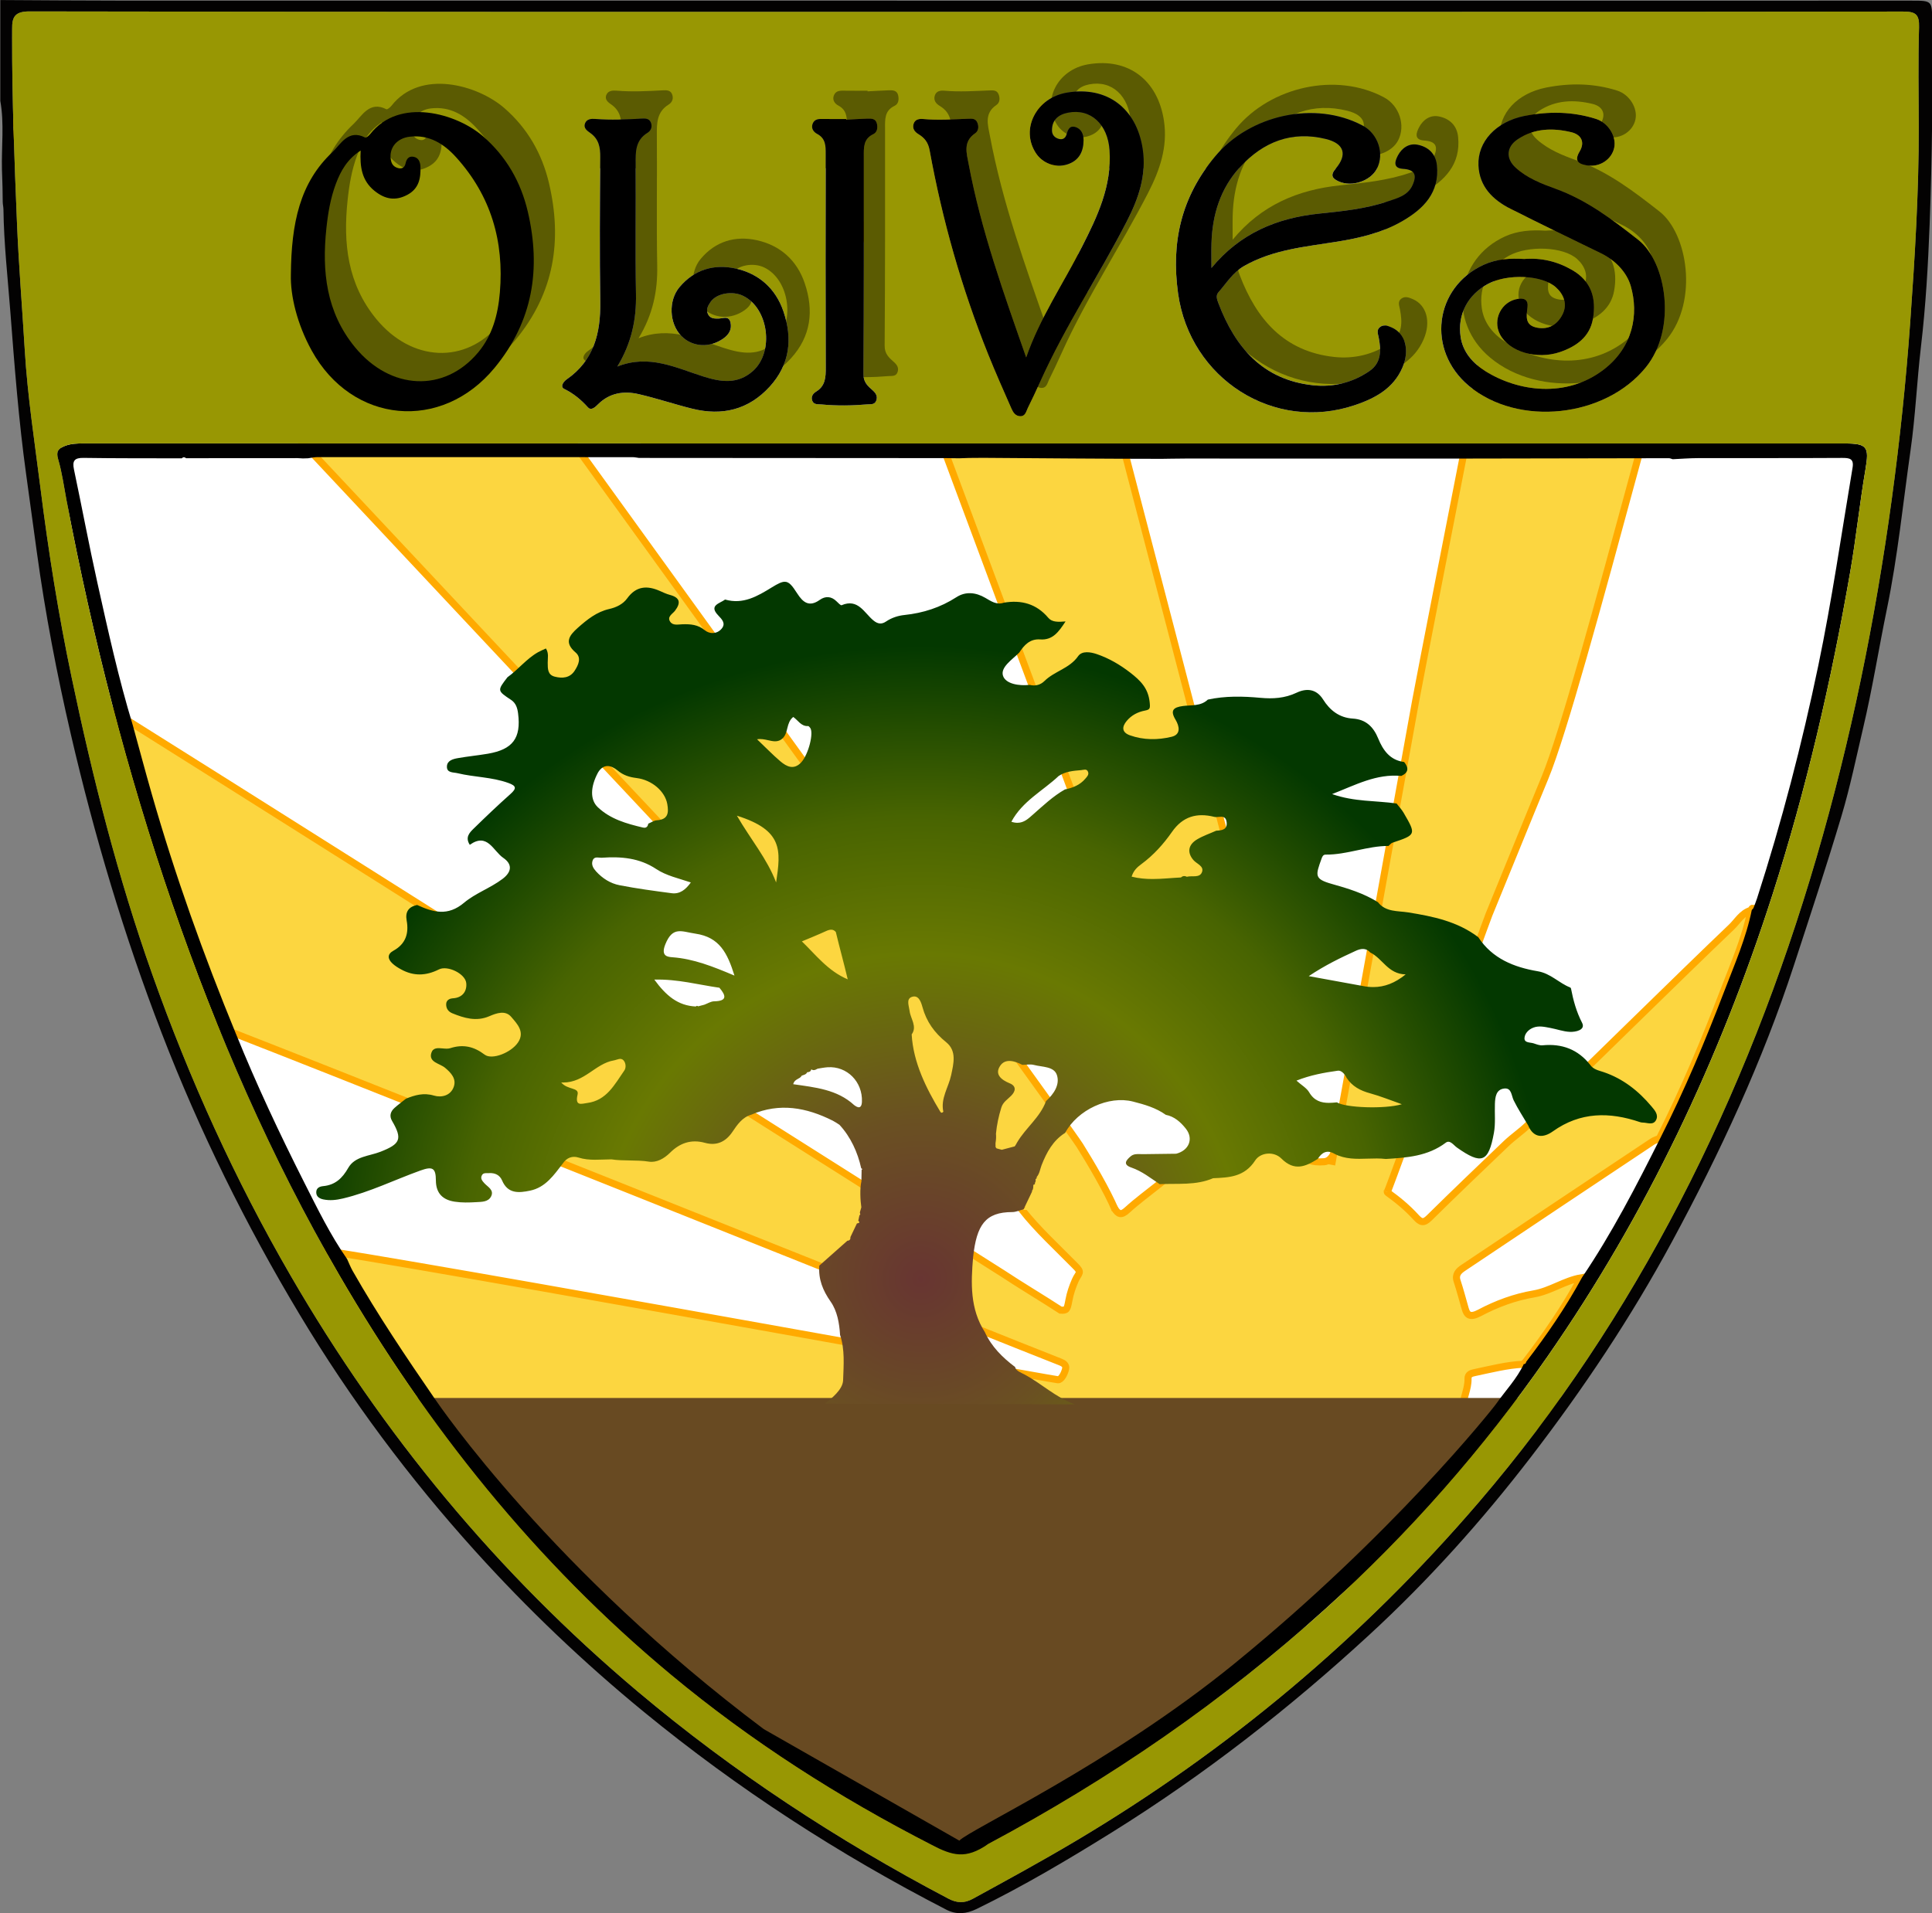 <?xml version="1.0" encoding="UTF-8" standalone="no"?>
<svg
   inkscape:version="1.1.2 (0a00cf5339, 2022-02-04)"
   sodipodi:docname="olives_logo.svg"
   viewBox="0 0 1000 990.392"
   height="990.392"
   width="1000"
   xml:space="preserve"
   id="svg2"
   version="1.1"
   xmlns:inkscape="http://www.inkscape.org/namespaces/inkscape"
   xmlns:sodipodi="http://sodipodi.sourceforge.net/DTD/sodipodi-0.dtd"
   xmlns="http://www.w3.org/2000/svg"
   xmlns:svg="http://www.w3.org/2000/svg"
   xmlns:rdf="http://www.w3.org/1999/02/22-rdf-syntax-ns#"
   xmlns:cc="http://creativecommons.org/ns#"
   xmlns:dc="http://purl.org/dc/elements/1.1/"><rect x="0" y="0" width="1000" height="990.392" fill="#808080" stroke="none"/><defs
     id="defs6"><clipPath
       id="clipPath18"
       clipPathUnits="userSpaceOnUse"><path
         id="path16"
         d="M 0,1350 H 1080 V 0 H 0 Z" /></clipPath><radialGradient
       id="radialGradient78"
       spreadMethod="pad"
       gradientTransform="matrix(179.855,0,0,-179.855,526.816,583.891)"
       gradientUnits="userSpaceOnUse"
       r="1"
       cy="0"
       cx="0"
       fy="0"
       fx="0"><stop
         id="stop68"
         offset="0"
         style="stop-opacity:1;stop-color:#683532" /><stop
         id="stop70"
         offset="0.25"
         style="stop-opacity:1;stop-color:#6a5022" /><stop
         id="stop72"
         offset="0.513"
         style="stop-opacity:1;stop-color:#697902" /><stop
         id="stop74"
         offset="0.731"
         style="stop-opacity:1;stop-color:#486401" /><stop
         id="stop76"
         offset="1"
         style="stop-opacity:1;stop-color:#033800" /></radialGradient><clipPath
       id="clipPath88"
       clipPathUnits="userSpaceOnUse"><path
         id="path86"
         d="M 0,1350 H 1080 V 0 H 0 Z" /></clipPath><clipPath
       id="clipPath108"
       clipPathUnits="userSpaceOnUse"><path
         id="path106"
         d="M 354.859,927.922 H 743.164 V 836.111 H 354.859 Z" /></clipPath></defs><sodipodi:namedview
     units="px"
     inkscape:current-layer="g10"
     inkscape:window-maximized="1"
     inkscape:window-y="0"
     inkscape:window-x="0"
     inkscape:cy="400.34483"
     inkscape:cx="292.75862"
     inkscape:zoom="0.48333333"
     showgrid="false"
     id="namedview4"
     inkscape:window-height="1016"
     inkscape:window-width="1846"
     inkscape:pageshadow="2"
     inkscape:pageopacity="0"
     guidetolerance="10"
     gridtolerance="10"
     objecttolerance="10"
     borderopacity="1"
     bordercolor="#666666"
     pagecolor="#ffffff"
     inkscape:document-rotation="0"
     fit-margin-top="0"
     fit-margin-left="0"
     fit-margin-right="0"
     fit-margin-bottom="0"
     inkscape:pagecheckerboard="0" /><g
     transform="matrix(1.333,0,0,-1.333,-10.089,2292.29)"
     inkscape:label="Olives Logo2"
     inkscape:groupmode="layer"
     id="g10"><ellipse
       style="fill:#ffffff;stroke-width:0.75"
       id="path1468-3"
       cx="-0.286"
       cy="-1483.336"
       transform="matrix(0.924,-0.383,-0.383,-0.924,0,0)"
       rx="120.844"
       ry="322.795" /><rect
       style="fill:#ffffff;stroke-width:0.668"
       id="rect1679"
       width="322.055"
       height="545.643"
       x="223.396"
       y="-1654.318"
       transform="scale(1,-1)" /><ellipse
       style="fill:#ffffff;stroke-width:0.75"
       id="path1468"
       cx="703.024"
       cy="-1219.427"
       transform="matrix(0.927,0.375,0.375,-0.927,0,0)"
       rx="120.844"
       ry="322.795" /><g
       transform="matrix(1.374,0,0,1.374,-358.832,420.169)"
       inkscape:export-ydpi="96"
       inkscape:export-xdpi="96"
       id="g12"><g
         clip-path="url(#clipPath18)"
         id="g14"><g
           transform="translate(730.125,628.582)"
           id="g24"><path
             id="path26"
             style="fill:#fcd640;fill-opacity:1;fill-rule:nonzero;stroke:#ffaa00;stroke-width:2;stroke-linecap:butt;stroke-linejoin:miter;stroke-miterlimit:10;stroke-dasharray:none;stroke-opacity:1"
             d="M 0,0 C 0.234,-0.079 0.488,-0.136 0.733,-0.135" /></g><g
           transform="translate(698.273,627.592)"
           id="g28"><path
             id="path30"
             style="fill:#fcd640;fill-opacity:1;fill-rule:nonzero;stroke:#ffaa00;stroke-width:2;stroke-linecap:butt;stroke-linejoin:miter;stroke-miterlimit:10;stroke-dasharray:none;stroke-opacity:1"
             d="m 0,0 c 13.081,12.594 44.493,43.544 57.65,56.059 1.761,1.675 2.988,4.041 5.566,4.785 C 61.628,52.95 58.394,45.59 55.542,38.138 50.113,23.948 44.246,9.927 37.361,-3.641 36.683,-3.939 35.944,-4.145 35.337,-4.549 17.514,-16.415 -0.304,-28.29 -18.091,-40.211 c -1.208,-0.81 -2.353,-1.827 -1.738,-3.7 0.851,-2.586 1.542,-5.225 2.291,-7.844 0.519,-1.815 1.361,-2.619 4.099,-1.166 4.799,2.545 9.914,4.434 15.269,5.344 4.741,0.806 8.693,3.753 13.417,4.559 -4.561,-8.401 -9.957,-16.251 -15.766,-23.826 -0.245,-0.217 -0.491,-0.435 -0.736,-0.653 l 0.061,0.042 c -4.608,-0.234 -9.055,-1.396 -13.542,-2.333 -1.029,-0.215 -2.035,-0.457 -2.003,-1.756 0.074,-2.911 -1.416,-5.506 -1.561,-8.366 -0.111,-0.12 -0.179,-0.194 -0.29,-0.313 -0.721,-0.078 -1.442,-0.157 -2.164,-0.235 -0.578,0.034 -1.496,0.089 -2.075,0.123 -1.059,0.24 -2.12,0.183 -3.181,-0.156 -1.247,0.001 -2.495,0.001 -3.741,0.003 -0.86,0.093 -1.72,0.266 -2.581,0.267 -26.534,0.015 -53.068,0.015 -79.602,0.001 -0.861,0 -1.722,-0.172 -2.582,-0.264 -1.206,-0.002 -2.411,-0.003 -3.615,-0.005 -8.949,1.296 -196.492,-1.581 -204.253,2.567 -26.167,26.167 -21.98,47.687 -26,43.667 3.794,0.851 212.08,-37.17 215.737,-37.587 0.895,-0.103 1.886,1.701 2.195,3.12 0.216,0.991 -0.585,1.558 -1.458,1.888 -7.301,2.764 -238.049,95.364 -245.596,97.485 0,7.787 -31.301,84.321 -30.667,91.667 3.007,-1.404 257.115,-162.252 259.918,-164.105 5.391,-3.564 10.963,-6.853 16.379,-10.38 1.704,-0.104 1.857,0.098 2.354,2.825 0.352,1.934 0.998,3.8 1.785,5.602 0.959,2.195 2.131,2.064 -0.218,4.303 -5.05,5.144 -10.405,10.011 -14.884,15.698 0.738,2.044 0.968,2.681 1.705,4.725 1.509,0.412 1.252,1.388 1.315,2.263 0,0 0.228,0.251 0.226,0.25 0.496,0.386 0.49,0.906 0.38,1.453 0,0 0.057,0.134 0.056,0.133 1.089,0.965 1.186,2.405 1.671,3.643 1.426,3.644 3.231,6.976 6.665,9.139 1.431,-0.539 1.846,-1.955 2.568,-3.069 3.905,-6.037 7.795,-12.085 11.606,-18.182 1.109,-1.776 1.928,-2.017 3.603,-0.488 2.823,2.576 5.932,4.839 8.92,7.234 3.477,3.046 8.378,5.452 13.227,7.546 2.931,3.494 7,2.25 8.763,3.17 2.432,1.271 4.306,6.778 6.416,4.667 2.638,-2.638 7.932,2.647 11.167,-3.667 0.77,-1.502 0,-5.868 7.165,-5.293 1.097,0.088 1.965,0.818 2.662,2.157 4.644,-2.418 9.687,-0.883 14.516,-1.462 0.223,-1.323 -1.764,-2.672 -0.949,-3.542 2.429,-2.589 1.311,-5.589 1.679,-5.854 2.94,-2.124 5.559,-4.281 7.992,-6.946 1.374,-1.504 2.179,-1.822 3.78,-0.242 7.185,7.087 14.479,14.065 21.777,21.037 C -4.051,-3.272 -1.594,-1.594 0,0" /></g><g
           transform="translate(643,616.5)"
           id="g32"><path
             id="path34"
             style="fill:#fcd640;fill-opacity:1;fill-rule:nonzero;stroke:#ffaa00;stroke-width:2;stroke-linecap:butt;stroke-linejoin:miter;stroke-miterlimit:10;stroke-dasharray:none;stroke-opacity:1"
             d="m 0,0 c 1.081,5.743 22.649,125.359 23.724,131.103 4.277,22.845 28.551,145.69 32.827,168.534 19.579,0.04 39.159,0.08 58.739,0.105 0.357,10e-4 0.715,-0.187 1.073,-0.287 -0.062,-5.845 -3.288,-10.659 -5.378,-15.788 C 100.889,258.883 70.521,134.21 60.299,109.477 54.974,96.592 49.769,83.659 44.466,70.765 43.567,68.579 16.735,-5.565 15.718,-7.702" /></g><g
           transform="translate(555.705,603.75)"
           id="g36"><path
             id="path38"
             style="fill:#fcd640;fill-opacity:1;fill-rule:nonzero;stroke:#ffaa00;stroke-width:2;stroke-linecap:butt;stroke-linejoin:miter;stroke-miterlimit:10;stroke-dasharray:none;stroke-opacity:1"
             d="m 0,0 c -12.134,12.544 -272.853,290.949 -284.892,303.584 -0.803,0.843 -2.173,1.388 -1.965,2.936 0.228,0.239 0.455,0.481 0.683,0.722 0.481,0.014 0.963,0.029 1.442,0.044 1.186,-1.048 2.629,-0.565 3.947,-0.568 17.475,-0.035 34.95,-0.019 52.425,-0.022 12.098,-0.001 24.197,-0.011 36.296,-0.018 1.372,-0.591 1.89,-1.944 2.61,-3.065 C -184.896,296.513 11.631,25.392 16.111,18.242 19.19,13.329 23.862,5.404 26.128,0" /></g><g
           transform="translate(608.177,617.979)"
           id="g40"><path
             id="path42"
             style="fill:#fcd640;fill-opacity:1;fill-rule:nonzero;stroke:#ffaa00;stroke-width:2;stroke-linecap:butt;stroke-linejoin:miter;stroke-miterlimit:10;stroke-dasharray:none;stroke-opacity:1"
             d="m 0,0 c -1.709,5.932 -108.462,289.628 -109.347,295.795 -0.134,0.082 -0.213,0.202 -0.237,0.362 -0.125,0.595 -0.249,1.189 -0.373,1.784 0.748,0.099 1.496,0.199 2.242,0.298 1.198,-1.016 2.637,-0.558 3.963,-0.56 16.999,-0.033 33.997,-0.045 50.995,0.011 1.969,0.007 3.964,-0.542 5.92,0.134 1.582,-3.187 1.462,-6.748 1.737,-10.099 C -43.688,270.567 24.773,20.636 26.02,3.464" /></g><g
           transform="translate(761.723,688.527)"
           id="g44"><path
             id="path46"
             style="fill:#fcd640;fill-opacity:1;fill-rule:nonzero;stroke:none"
             d="M 0,0 C -0.071,0.372 0.061,0.568 0.46,0.528 0.306,0.351 0.153,0.175 0,0" /></g><g
           transform="translate(761.723,688.527)"
           id="g48"><path
             id="path50"
             style="fill:none;stroke:#ffaa00;stroke-width:2;stroke-linecap:butt;stroke-linejoin:miter;stroke-miterlimit:10;stroke-dasharray:none;stroke-opacity:1"
             d="M 0,0 C -0.071,0.372 0.061,0.568 0.46,0.528 0.306,0.351 0.153,0.175 0,0 Z" /></g><g
           transform="translate(546.257,411.589)"
           id="g52"><path
             id="path54"
             style="fill:#684a22;fill-opacity:1;fill-rule:nonzero;stroke:none"
             d="M 0,0 -59.569,26.079 -175.345,139.01 H 165.31 Z" /></g></g></g><g
       transform="matrix(1.374,0,0,1.374,-358.832,420.169)"
       inkscape:export-ydpi="96"
       inkscape:export-xdpi="96"
       id="g56"><g
         id="g58"><g
           id="g64"><g
             id="g66"><path
               id="path80"
               style="fill:url(#radialGradient78);stroke:none"
               d="m 484.82,779.75 c -4.11,-2.53 -8.14,-4.92 -13.24,-3.46 v 0 c -1.5,-1.12 -4.68,-1.62 -1.96,-4.46 v 0 c 1.15,-1.2 2.21,-2.32 0.98,-3.78 v 0 c -1.3,-1.55 -3.37,-1.57 -4.76,-0.43 v 0 c -1.95,1.6 -4.02,1.74 -6.29,1.68 v 0 c -1.21,-0.03 -2.72,-0.44 -3.49,0.73 v 0 c -0.95,1.43 0.68,2.2 1.36,3.09 v 0 c 1.77,2.34 1.35,3.75 -1.5,4.5 v 0 c -0.96,0.26 -1.87,0.7 -2.78,1.1 v 0 c -3.61,1.6 -6.7,1.4 -9.23,-2.1 v 0 c -1.19,-1.64 -3.07,-2.55 -5.07,-3 v 0 c -3.55,-0.81 -6.24,-2.98 -8.88,-5.32 v 0 c -2.44,-2.17 -3.93,-4.16 -0.63,-6.97 v 0 c 1.75,-1.49 0.78,-3.54 -0.24,-5.12 v 0 c -1.33,-2.1 -3.5,-2.28 -5.67,-1.71 v 0 c -2.03,0.53 -1.95,2.26 -1.97,3.94 v 0 c -0.02,1.28 0.37,2.66 -0.51,4.02 v 0 c -0.87,-0.41 -1.55,-0.68 -2.19,-1.04 v 0 c -3.3,-1.86 -5.62,-4.92 -8.67,-7.09 v 0 c -2.91,-3.78 -2.92,-3.79 1.03,-6.41 v 0 c 1.38,-0.92 1.78,-2.34 1.97,-3.83 v 0 c 0.89,-6.98 -1.5,-10.17 -8.54,-11.38 v 0 c -2.82,-0.48 -5.68,-0.75 -8.5,-1.25 v 0 c -1.35,-0.24 -2.98,-0.67 -3.07,-2.28 v 0 c -0.11,-1.95 1.79,-1.68 3.02,-1.98 v 0 c 4.72,-1.14 9.66,-1.07 14.3,-2.74 v 0 c 2.29,-0.82 2.45,-1.53 0.61,-3.16 v 0 c -3.54,-3.15 -6.97,-6.43 -10.36,-9.74 v 0 c -1.2,-1.17 -2.48,-2.49 -1.11,-4.6 v 0 c 5,3.56 6.61,-1.74 9.44,-3.67 v 0 c 2.66,-1.82 2.44,-3.99 -0.19,-5.97 v 0 c -3.43,-2.59 -7.68,-4.05 -10.85,-6.72 v 0 c -4.65,-3.92 -8.76,-2.7 -13.29,-0.64 v 0 c -2.39,-0.53 -3.4,-1.91 -2.95,-4.4 v 0 c 0.67,-3.65 -0.28,-6.63 -3.74,-8.53 v 0 c -1.82,-1 -1.62,-2.35 -0.29,-3.6 v 0 c 0.71,-0.67 1.58,-1.21 2.45,-1.68 v 0 c 3.55,-1.96 7.04,-1.85 10.7,-0.01 v 0 c 2.43,1.22 7.45,-1.2 7.72,-3.85 v 0 c 0.24,-2.25 -0.99,-4.19 -3.87,-4.32 v 0 c -0.56,-0.03 -1.73,-0.36 -1.8,-1.55 v 0 c -0.07,-1.33 0.62,-2.21 1.69,-2.66 v 0 c 3.38,-1.39 6.83,-2.42 10.47,-0.86 v 0 c 2.13,0.92 4.59,1.77 6.25,-0.21 v 0 c 1.63,-1.92 3.91,-4.21 1.88,-7.21 v 0 c -1.93,-2.87 -7.34,-5.01 -9.42,-3.43 v 0 c -3.05,2.32 -6.09,3 -9.71,1.83 v 0 c -0.634,-0.207 -1.399,-0.137 -2.156,-0.068 v 0 c -1.373,0.126 -2.717,0.252 -3.194,-1.262 v 0 c -0.84,-2.67 2.38,-2.96 3.88,-4.22 v 0 c 1.71,-1.43 3.25,-3.11 2.45,-5.38 v 0 c -0.88,-2.5 -3.46,-3.11 -5.61,-2.47 v 0 c -2.91,0.87 -5.35,0.14 -7.9,-0.88 v 0 c -1.07,-0.86 -2.18,-1.67 -3.2,-2.58 v 0 c -1.15,-1.01 -1.56,-2.27 -0.74,-3.68 v 0 c 3.02,-5.16 2.35,-6.54 -3.26,-8.74 v 0 c -3.15,-1.24 -7.23,-1.27 -9.1,-4.55 v 0 c -1.69,-2.97 -3.69,-4.84 -7.1,-5.17 v 0 c -1.04,-0.1 -2,-0.54 -1.95,-1.83 v 0 c 0.04,-1.22 1.02,-1.71 1.99,-1.92 v 0 c 1.85,-0.39 3.69,-0.18 5.55,0.26 v 0 c 7.59,1.8 14.57,5.27 21.86,7.89 v 0 c 3.46,1.25 4.39,0.77 4.41,-2.8 v 0 c 0.02,-3.71 2.03,-5.51 5.36,-6 v 0 c 1.96,-0.3 3.99,-0.25 5.98,-0.13 v 0 c 1.56,0.1 3.48,-0.01 4.29,1.68 v 0 c 0.84,1.78 -0.95,2.61 -1.91,3.65 v 0 c -0.63,0.69 -1.22,1.37 -0.7,2.3 v 0 c 0.334,0.597 0.933,0.586 1.521,0.575 v 0 c 0.169,-0.003 0.338,-0.007 0.499,0.005 v 0 c 1.66,0.1 3.01,-0.54 3.66,-2.06 v 0 c 1.62,-3.83 4.72,-3.56 7.89,-2.9 v 0 c 4.42,0.91 6.76,4.43 9.28,7.68 v 0 c 1.07,1.63 2.68,2.23 4.43,1.68 v 0 c 3.08,-0.97 6.19,-0.52 9.29,-0.51 v 0 h 0.01 c 3.32,-0.52 7.2,-0.1 10.56,-0.64 v 0 c 2.18,-0.36 4.34,0.85 6.01,2.51 v 0 c 2.77,2.75 5.96,3.88 9.87,2.8 v 0 c 3.26,-0.89 5.81,0.24 7.73,3.06 v 0 c 1.39,2.04 2.79,4.17 5.4,4.91 v 0 c 7.96,3.43 15.56,2.03 22.99,-1.71 v 0 c 0.65,-0.33 1.27,-0.76 1.89,-1.16 v 0 c 3.17,-3.42 5.17,-7.83 6.14,-12.27 v 0 c 0.13,-0.09 0.25,-0.18 0.37,-0.27 v 0 c -0.08,-0.04 -0.16,-0.08 -0.25,-0.13 v 0 c -0.02,-1.1 -0.04,-2.2 -0.06,-3.3 v 0 c 0.01,-0.01 0,-0.01 0,-0.01 v 0 c -0.47,-2 -0.31,-5.4 -0.02,-7.35 v 0 c -0.14,-0.48 -0.28,-0.97 -0.42,-1.45 v 0 c 0.04,-0.19 0.11,-0.38 0.12,-0.58 v 0 c 0.01,-0.06 -0.15,-0.14 -0.23,-0.21 v 0 c -0.11,-0.51 -0.22,-1.03 -0.33,-1.54 v 0 c 0.68,-0.66 0.04,-0.66 -0.39,-0.78 v 0 c -0.61,-1.28 -1.22,-2.56 -1.83,-3.84 v 0 c 0.04,-0.62 -0.18,-1.02 -0.86,-1.04 v 0 c -2.65,-2.35 -5.3,-4.7 -7.94,-7.04 v 0 c -0.29,-3.84 0.98,-7 3.22,-10.2 v 0 c 1.83,-2.61 2.45,-6.05 2.65,-9.38 v 0 c 1.4,-4.21 1,-8.54 0.86,-12.84 v 0 c -0.1,-2.62 -3.28,-5.15 -5.17,-6.59 v 0 l 70.64,-0.204 c -5.58,2.059 -9.18,5.764 -14.3,8.494 v 0 c -0.67,0.36 -2.22,0.95 -2.5,1.82 v 0 c -0.01,0.08 -0.03,0.15 -0.05,0.23 v 0 c -3.56,2.68 -6.67,5.74 -8.56,9.87 v 0 c -4.23,6.59 -3.95,13.88 -3.32,21.22 v 0 c 1,9.09 3.44,12.71 11.06,12.72 v 0 c 1.07,0 2.14,0.51 3.21,0.79 v 0 c 0.8,1.68 1.6,3.35 2.4,5.03 v 0 c -0.02,0.06 -0.03,0.12 -0.05,0.18 v 0 c 0.44,0.47 0.37,1.1 0.4,1.69 v 0 c 0.08,0.03 0.17,0.06 0.27,0.09 v 0 l 0.23,0.25 c -0.03,0.06 -0.06,0.12 -0.09,0.18 v 0 c 0.27,0.32 0.28,0.7 0.22,1.11 v 0 c 0.07,0.05 0.15,0.11 0.25,0.16 v 0 l 0.06,0.14 c 0.01,0.1 0.02,0.2 0.02,0.3 v 0 c 0.81,0.94 0.94,2.22 1.37,3.34 v 0 c 1.43,3.64 3.23,6.98 6.67,9.14 v 0 c 3.5,6.51 12.3,10.61 19.18,8.83 v 0 c 3.24,-0.83 6.47,-1.75 9.25,-3.74 v 0 c 2.45,-0.48 4.19,-2.06 5.65,-3.89 v 0 c 2.27,-2.84 0.93,-6.19 -2.72,-7.11 v 0 c -3.1,-0.04 -6.21,-0.07 -9.31,-0.12 v 0 c -0.253,-0.004 -0.51,0.005 -0.767,0.014 v 0 c -0.985,0.035 -1.979,0.069 -2.803,-0.644 v 0 c -1.3,-1.11 -2.25,-2.31 0.23,-3.16 v 0 c 2.98,-1.02 5.41,-2.96 7.98,-4.69 v 0 c 5.05,0.25 10.27,-0.41 15.11,1.68 v 0 c 4.57,0.19 8.87,0.36 11.89,5.02 v 0 c 1.5,2.3 5.29,2.66 7.4,0.55 v 0 c 3.68,-3.68 6.84,-2.29 10.28,-0.12 v 0 c 1.16,1.85 2.63,2.67 4.73,1.45 v 0 c 3.021,-1.569 6.213,-1.469 9.405,-1.367 v 0 c 1.71,0.054 3.42,0.108 5.105,-0.093 v 0 c 5.96,0.36 11.87,0.77 16.94,4.6 v 0 c 1.19,0.9 2.2,-0.69 3.16,-1.37 v 0 c 6.98,-4.92 8.93,-4.23 10.45,4.15 v 0 c 0.49,2.67 0.18,5.47 0.28,8.21 v 0 c 0.07,1.91 0.33,4.05 2.61,4.32 v 0 c 2.13,0.26 2.02,-1.96 2.7,-3.35 v 0 c 1.2,-2.42 2.69,-4.7 4.07,-7.04 v 0 c 1.55,-3.7 4.35,-3.6 6.98,-1.73 v 0 c 7.78,5.56 16.02,5.55 24.64,2.63 v 0 c 0.23,-0.08 0.48,-0.13 0.73,-0.13 v 0 c 1.3,0 2.93,-0.83 3.76,0.62 v 0 c 0.88,1.54 -0.31,2.85 -1.27,3.99 v 0 c -3.67,4.36 -8.02,7.79 -13.49,9.65 v 0 c -1.39,0.47 -2.92,0.73 -3.83,2.09 v 0 c -3.44,4.34 -7.95,6.02 -13.41,5.49 v 0 c -0.82,-0.09 -1.72,0.28 -2.54,0.55 v 0 c -0.98,0.32 -2.66,0.08 -2.59,1.49 v 0 c 0.07,1.31 1.17,2.45 2.52,2.96 v 0 c 1.59,0.61 3.22,0.19 4.81,-0.1 v 0 c 1.83,-0.34 3.64,-1.02 5.47,-1.1 v 0 c 1.69,-0.08 4.52,0.53 3.48,2.55 v 0 c -1.62,3.15 -2.49,6.35 -3.14,9.72 v 0 c -0.02,0.11 -0.14,0.24 -0.24,0.28 v 0 c -3.18,1.25 -5.5,3.97 -9.16,4.58 v 0 c -6.68,1.13 -12.84,3.56 -16.8,9.63 v 0 c -5.87,4.45 -12.74,5.87 -19.84,7.01 v 0 c -2.88,0.46 -6.33,0.05 -8.51,2.88 v 0 c -4.04,2.53 -8.5,3.89 -13.07,5.17 v 0 c -4.98,1.4 -4.56,2.43 -2.91,7.03 v 0 c 0.19,0.56 0.43,1.26 1.18,1.25 v 0 c 3.048,-0.031 6.005,0.596 8.963,1.224 v 0 c 2.912,0.618 5.825,1.235 8.827,1.226 v 0 c 0.37,0.31 0.69,0.78 1.12,0.92 v 0 c 6.69,2.23 6.73,2.29 3.16,8.42 v 0 c -0.55,0.96 -1.33,1.78 -2.01,2.66 v 0 c -5.86,0.85 -11.9,0.44 -18.22,2.66 v 0 c 6.61,2.57 12.52,5.81 19.57,5.13 v 0 c 2.06,0.96 2.13,2.31 0.79,3.94 v 0 c -3.99,0.5 -5.98,3.33 -7.33,6.64 v 0 c -1.35,3.32 -3.51,5.4 -7.14,5.63 v 0 c -3.86,0.23 -6.52,2.35 -8.44,5.41 v 0 c -1.98,3.13 -4.83,3.17 -7.5,1.9 v 0 c -3.35,-1.58 -6.71,-1.76 -10.19,-1.44 v 0 c -4.99,0.46 -9.95,0.57 -14.88,-0.5 v 0 c -2.01,-1.93 -4.66,-1.49 -7.07,-1.82 v 0 c -2.65,-0.36 -3.65,-1.22 -2.06,-3.86 v 0 c 1.09,-1.82 1.6,-4.18 -1.1,-4.83 v 0 c -3.88,-0.94 -7.94,-0.96 -11.8,0.42 v 0 c -2.28,0.82 -2.32,2.37 -0.88,4.08 v 0 c 1.34,1.59 3.09,2.51 5.12,2.9 v 0 c 1.47,0.28 1.54,0.62 1.35,2.39 v 0 c -0.41,3.97 -2.63,6.12 -5.47,8.33 v 0 c -2.91,2.25 -6,4.06 -9.44,5.24 v 0 c -1.79,0.61 -4.2,1.01 -5.3,-0.57 v 0 c -2.43,-3.5 -6.69,-4.23 -9.52,-7.03 v 0 c -1.1,-1.09 -2.57,-1.5 -4.16,-1.09 v 0 c -2.99,-0.34 -6.78,0.25 -7.55,2.56 v 0 c -0.8,2.41 2.6,4.58 4.57,6.55 v 0 c 1.41,2.15 3.04,3.95 5.94,3.74 v 0 c 3.55,-0.25 5.22,2.13 7.16,5.08 v 0 c -2.05,-0.17 -3.81,-0.24 -4.87,1.02 v 0 c -3.37,3.99 -7.63,5.12 -12.59,4.28 v 0 c -2.05,-0.71 -3.61,0.44 -5.22,1.37 v 0 c -2.7,1.58 -5.58,1.86 -8.17,0.18 v 0 c -4.52,-2.91 -9.37,-4.47 -14.68,-5.03 v 0 c -1.77,-0.18 -3.6,-0.76 -5.2,-1.84 v 0 c -1.18,-0.8 -2.28,-0.78 -3.6,0.33 v 0 c -2.57,2.13 -4.32,6.26 -8.95,4.28 v 0 c -0.27,-0.11 -0.98,0.65 -1.42,1.08 v 0 c -1.47,1.47 -3.16,1.56 -4.75,0.43 v 0 c -2.98,-2.13 -4.75,-0.74 -6.38,1.82 v 0 c -1.455,2.26 -2.298,3.298 -3.517,3.298 v 0 c -0.884,0 -1.966,-0.546 -3.623,-1.568 m 3.06,-42.65 c 1.64,1.58 0.91,4.38 2.96,6 v 0 c 1.33,-0.9 2.21,-2.7 4.2,-2.57 v 0 c 0.17,0.01 0.38,-0.27 0.54,-0.45 v 0 c 1.16,-1.31 -0.44,-7.65 -2.52,-9.85 v 0 c -2.06,-2.18 -4.08,-1.18 -5.86,0.33 v 0 c -2.15,1.83 -4.11,3.87 -6.59,6.23 v 0 c 1.084,0.186 2.105,-0.032 3.071,-0.251 v 0 c 0.709,-0.16 1.388,-0.32 2.042,-0.32 v 0 c 0.752,0 1.469,0.212 2.157,0.881 m -39.53,-25.26 c -4.62,1.1 -9.17,2.36 -12.74,5.75 v 0 c -2.19,2.07 -2.15,5.68 0.06,9.81 v 0 c 1.57,2.62 3.78,2.04 5.51,0.59 v 0 c 1.65,-1.38 3.34,-1.9 5.36,-2.15 v 0 c 4.43,-0.55 8.07,-3.81 8.7,-7.34 v 0 c 0.46,-2.56 0.21,-4.4 -2.96,-4.61 v 0 c -0.82,-0.05 -1.6,-0.62 -2.4,-0.95 v 0 c -0.133,-0.709 -0.455,-1.154 -1.104,-1.154 v 0 c -0.129,0 -0.27,0.017 -0.426,0.054 m 104.13,1.64 c 3.13,5.85 8.91,8.73 13.36,12.93 v 0 c 1.93,1.3 4.15,1.48 6.37,1.66 v 0 c 0.66,0.05 1.54,0.49 1.93,-0.46 v 0 c 0.34,-0.81 -0.3,-1.42 -0.75,-1.95 v 0 c -1.5,-1.79 -3.54,-2.6 -5.77,-3.05 v 0 c -3.38,-1.91 -6.16,-4.58 -9.06,-7.12 v 0 c -1.228,-1.07 -2.463,-2.308 -4.372,-2.308 v 0 c -0.515,-10e-4 -1.08,0.09 -1.708,0.298 m 33.99,-15.52 c 0.51,1.71 1.57,2.68 2.72,3.52 v 0 c 3.44,2.53 6.28,5.68 8.69,9.14 v 0 c 3.03,4.35 7,5.47 11.91,4.25 v 0 c 0.378,-0.103 0.826,-0.064 1.271,-0.024 v 0 c 1.036,0.09 2.07,0.181 2.259,-1.496 v 0 c 0.24,-2.16 -1.38,-2.31 -2.95,-2.4 v 0 c -1.79,-0.8 -3.68,-1.44 -5.36,-2.43 v 0 c -2.6,-1.54 -2.9,-3.75 -1.08,-5.87 v 0 c 0.92,-1.08 3.05,-1.69 2.43,-3.38 v 0 c -0.64,-1.77 -2.8,-0.95 -4.28,-1.34 v 0 c -0.6,0.29 -1.16,0.28 -1.66,-0.2 v 0 c -2.652,-0.122 -5.307,-0.435 -8.019,-0.435 v 0 c -1.942,0 -3.912,0.16 -5.931,0.665 M 474.92,715.19 C 488,711.08 487.36,705.42 486,696.32 v 0 c -2.56,6.74 -7.24,12.23 -11.08,18.87 m -38.16,-11.88 c 5.41,0.38 10.6,-0.04 15.35,-3.19 v 0 c 2.86,-1.9 6.33,-2.63 9.79,-3.8 v 0 c -1.46,-2.03 -3.09,-3.34 -5.42,-3.04 v 0 c -4.93,0.65 -9.87,1.31 -14.74,2.26 v 0 c -2.58,0.5 -4.84,1.94 -6.65,3.94 v 0 c -0.79,0.88 -1.37,1.89 -0.94,3.05 v 0 c 0.351,0.95 1.124,0.881 1.877,0.812 v 0 c 0.196,-0.018 0.39,-0.037 0.576,-0.037 v 0 c 0.053,0 0.106,0.002 0.157,0.005 m 56.52,-23.65 c 2.27,0.95 4.55,1.87 6.78,2.89 v 0 c 1.14,0.53 2.08,0.66 2.82,-0.25 v 0 c 0.98,-4.13 2.26,-8.72 3.36,-13.37 v 0 c -5.64,2.38 -9.13,7.06 -12.96,10.73 m -36.52,-4.49 c -1.34,0.1 -3.45,0.23 -2.07,3.66 v 0 c 2.09,5.21 4.63,3.59 8.49,3.02 v 0 c 6.85,-1 9.05,-5.49 11.05,-11.86 v 0 c -6.15,2.6 -11.54,4.73 -17.47,5.18 m 194.94,-8.1 c -4.74,0.87 -9.49,1.73 -15.18,2.77 v 0 c 4.85,3.22 9.06,5.21 13.28,7.15 v 0 c 1.35,0.62 2.87,0.95 4.09,-0.47 v 0 c 3.49,-1.64 5,-6.1 10.02,-6.19 v 0 c -3.052,-2.483 -6.019,-3.582 -9.161,-3.582 v 0 c -0.996,0 -2.009,0.11 -3.049,0.322 m -200.12,1.79 c 6.67,0.17 12.49,-1.47 18.39,-2.3 v 0 c 1.89,-2.22 2.28,-3.78 -1.52,-3.84 v 0 c -0.92,-0.02 -1.83,-0.63 -2.74,-0.96 v 0 c -0.58,-0.16 -1.17,-0.31 -1.76,-0.46 v 0 c -0.22,0.2 -0.44,0.18 -0.64,-0.04 v 0 c -5.08,0.21 -8.45,3.1 -11.73,7.6 m 80.81,-37.33 c -3.98,6.59 -7.64,13.9 -8.08,21.84 v 0 c 1.63,2.21 -0.33,4.47 -0.58,6.57 v 0 c -0.18,1.45 -1.03,3.4 0.55,4 v 0 c 2,0.76 2.7,-1.47 3.08,-2.87 v 0 c 1.13,-4.11 3.38,-7.23 6.71,-9.92 v 0 c 3.03,-2.45 2.09,-6.01 1.39,-9.32 v 0 c -0.74,-3.45 -3.03,-6.56 -2.2,-10.33 v 0 c -0.168,-0.163 -0.326,-0.271 -0.476,-0.271 v 0 c -0.136,0 -0.266,0.088 -0.394,0.301 m -92.24,14.49 c 0.94,0.16 1.96,0.89 2.76,-0.02 v 0 c 0.68,-0.8 0.7,-2.11 0.2,-2.83 v 0 c -2.73,-3.91 -4.99,-8.48 -10.49,-9.19 v 0 c -1.57,-0.2 -3.53,-1.04 -2.73,2.36 v 0 c 0.5,2.13 -2.77,1.24 -4.62,3.44 v 0 c 0.182,-0.009 0.362,-0.014 0.539,-0.014 v 0 c 6.087,0 9.132,5.37 14.341,6.254 m 109.6,-25.26 c -0.48,0.13 -0.97,0.26 -1.45,0.39 v 0 c -0.09,0.12 -0.19,0.25 -0.28,0.37 v 0 c -0.02,0.37 -0.02,0.74 -0.02,1.1 v 0 c 0.17,0.98 0.21,1.87 0.13,2.67 v 0 c 0.23,2.5 0.76,4.95 1.51,7.38 v 0 c 0.49,1.59 1.76,2.32 2.78,3.35 v 0 c 1.37,1.37 1.44,2.77 -0.4,3.52 v 0 c -2.4,0.98 -4.3,2.53 -2.73,4.91 v 0 c 1.44,2.21 4.11,1.44 6.29,0.31 v 0 c 1.11,0.01 2.28,0.25 3.31,-0.03 v 0 c 2.33,-0.62 5.66,-0.36 6.47,-2.87 v 0 c 0.88,-2.73 -0.89,-5.36 -3.08,-7.34 v 0 c -1.68,-4.63 -5.78,-7.58 -8.18,-11.7 v 0 c -0.05,-0.06 -0.08,-0.13 -0.11,-0.19 v 0 c -0.01,-0.01 -0.02,-0.01 -0.02,-0.02 v 0 h 0.01 c -0.18,-0.32 -0.37,-0.68 -0.53,-0.86 v 0 c 0,-0.01 -0.01,-0.02 -0.01,-0.03 v 0 c -1.22,-0.33 -2.44,-0.65 -3.66,-0.97 v 0 c -0.01,0 -0.02,0.01 -0.03,0.01 m -52.01,22.92 c 0.83,0.14 2,0.35 2.8,0.4 v 0 c 5.5,0.38 9.94,-4.11 9.71,-9.75 v 0 c -0.05,-1.27 -0.52,-2.24 -2.18,-0.96 v 0 c -4.83,4.47 -11.1,5.02 -17.23,5.92 v 0 c 0.33,1.54 1.9,1.4 2.4,2.42 v 0 c 0.58,0.21 1.24,0.31 1.55,0.97 v 0 c 0.56,0.01 1,0.18 1.15,0.81 v 0 c 0.226,-0.16 0.444,-0.222 0.656,-0.222 v 0 c 0.397,0 0.772,0.217 1.144,0.412 m 138.89,-6.66 c -0.7,1.19 -2.11,1.97 -3.58,3.28 v 0 c 3.94,1.57 7.83,2.27 11.71,2.81 v 0 c 0.98,0.13 1.96,-0.94 2.46,-2.03 v 0 c 1.58,-2.39 3.86,-3.61 6.6,-4.35 v 0 c 2.96,-0.81 5.83,-1.99 9.01,-3.1 v 0 c -4.81,-1.41 -15.83,-1.03 -18.36,0.53 v 0 c -0.767,-0.082 -1.523,-0.146 -2.252,-0.147 v 0 c -2.198,0 -4.169,0.582 -5.588,3.007" /></g></g></g></g><g
       transform="matrix(1.374,0,0,1.374,-358.832,420.169)"
       inkscape:export-ydpi="96"
       inkscape:export-xdpi="96"
       id="g82"><g
         clip-path="url(#clipPath88)"
         id="g84"><g
           transform="translate(539.713,942.419)"
           id="g90"><path
             id="path92"
             style="fill:#030202;fill-opacity:1;fill-rule:nonzero;stroke:none"
             d="m 0,0 c -88.237,0 -176.474,-0.037 -264.711,0.118 -4.097,0.008 -4.952,-1.574 -4.902,-4.899 0.013,-0.875 -0.006,-1.75 -0.008,-2.625 -0.034,-17.349 0.656,-34.675 1.365,-52.007 0.493,-12.075 1.483,-24.104 2.207,-36.155 0.791,-13.18 2.823,-26.19 4.464,-39.242 2.245,-17.861 5.08,-35.654 8.778,-53.295 5.958,-28.428 13.076,-56.547 22.786,-83.942 10.482,-29.572 23.381,-58.052 39.129,-85.229 25.971,-44.82 58.454,-84.16 98.119,-117.558 27.041,-22.768 56.397,-42.005 87.637,-58.459 2.48,-1.306 4.563,-1.428 7.011,-0.09 9.62,5.259 19.238,10.506 28.676,16.103 43.41,25.744 81.556,57.774 114.371,96.059 22.248,25.956 40.991,54.351 56.724,84.712 16.168,31.199 28.808,63.783 38.661,97.509 9.706,33.223 16.599,67.024 21.269,101.272 2.261,16.585 4.017,33.268 5.207,49.963 1.31,18.388 2.453,36.81 2.41,55.27 -0.022,9.374 -0.201,18.753 0.089,28.118 0.115,3.721 -1.029,4.46 -4.571,4.456 C 176.474,-0.025 88.237,-0.003 0,0 m -272.963,3.331 c 11.559,-0.056 23.118,-0.161 34.677,-0.162 122.484,-0.014 244.969,-0.011 367.454,-0.012 45.993,0 91.986,0.005 137.979,0.006 5.832,0.001 5.797,-0.012 5.851,-5.858 0.177,-19.119 0,-38.237 -0.72,-57.339 -0.435,-11.559 -1.111,-23.143 -2.456,-34.624 -1.142,-9.75 -1.558,-19.573 -2.939,-29.266 -2.133,-14.969 -3.621,-30.017 -6.686,-44.888 -2.299,-11.151 -4.079,-22.429 -6.694,-33.531 -1.961,-8.321 -3.678,-16.722 -6.12,-24.902 -4.229,-14.161 -8.866,-28.201 -13.458,-42.25 -8.872,-27.145 -20.835,-52.903 -34.394,-78.02 -11.622,-21.528 -25.143,-41.751 -40.006,-61.085 -13.79,-17.94 -28.89,-34.776 -45.547,-50.125 -22.589,-20.815 -46.722,-39.653 -72.829,-55.902 -12.424,-7.733 -25.002,-15.186 -38.167,-21.62 -2.925,-1.429 -5.747,-1.68 -8.585,-0.219 -30.404,15.657 -58.932,34.144 -85.412,55.854 -17.053,13.98 -32.959,29.142 -47.691,45.462 -18.666,20.678 -35.29,42.967 -49.645,66.89 -15.244,25.402 -28.296,51.858 -38.976,79.521 -10.652,27.594 -19.05,55.849 -25.722,84.625 -3.934,16.969 -7.21,34.075 -9.582,51.353 -0.997,7.269 -1.986,14.54 -2.995,21.804 -2.144,15.426 -3.322,30.912 -4.515,46.423 -0.735,9.555 -1.807,19.078 -1.931,28.675 -0.01,0.792 -0.204,1.408 -0.204,2.19 0,0.75 -0.033,1.5 -0.033,2.25 0,2.228 -0.136,4.638 -0.189,6.929 -0.149,6.44 0.693,12.908 -0.465,19.321 z" /></g><g
           transform="translate(537.781,425.469)"
           id="g94"><path
             id="path96"
             style="fill:#000000;fill-opacity:1;fill-rule:nonzero;stroke:none"
             d="m 0,0 c 2.719,3.031 42.755,21.549 77.719,50.031 44.5,36.25 72.764,71.7 74.043,73.518 2.615,3.718 5.818,7.031 7.769,11.209 l -0.061,-0.042 c 0.48,-0.048 0.652,0.251 0.736,0.652 5.809,7.576 11.204,15.426 15.766,23.827 8.466,12.511 15.359,25.906 22.114,39.378 6.884,13.567 12.751,27.588 18.181,41.778 2.852,7.452 6.086,14.812 7.674,22.706 l 0.001,10e-4 c 0.153,0.175 0.306,0.351 0.459,0.526 0.345,0.921 0.729,1.83 1.03,2.766 6.97,21.617 12.672,43.533 17.31,65.798 3.868,18.565 6.548,37.286 9.685,55.951 0.429,2.551 -0.851,2.766 -2.944,2.753 -13.605,-0.08 -27.21,-0.028 -40.815,-0.059 -2.362,-0.006 -4.724,-0.2 -7.085,-0.307 -0.358,0.1 -0.716,0.288 -1.073,0.288 -19.58,-0.025 -39.16,-0.066 -58.74,-0.105 -25.985,0.002 -51.971,0.004 -77.956,0.007 -3.219,0 -5.113,-0.083 -6.594,-0.082 -17.55,0.013 -32.896,0.161 -50.5,0.281 -1.353,0.009 -2.585,-0.011 -4,-0.031 -0.798,0 -1.646,-0.094 -2.75,-0.094 -1.646,0 -2.495,0.046 -3.977,0.048 -28.842,0.034 -57.684,0.041 -86.526,0.054 -0.611,0.075 -1.223,0.215 -1.834,0.215 -29.699,0.016 -59.397,0.022 -89.096,0.01 -0.857,-10e-4 -1.713,-0.211 -2.57,-0.323 -0.482,-0.014 -0.964,-0.029 -1.446,-0.044 -0.517,0.028 -1.034,0.056 -1.55,0.083 -10.5,-0.006 -21,-0.012 -31.499,-0.019 -0.409,0.333 -0.81,0.39 -1.197,-0.034 -9.245,0.025 -18.491,-0.021 -27.734,0.122 -2.597,0.04 -3.276,-0.784 -2.748,-3.284 2.253,-10.653 4.243,-21.363 6.61,-31.989 3.012,-13.524 5.982,-27.067 10.026,-40.338 1.773,-6.447 3.491,-12.91 5.331,-19.338 6.604,-23.073 14.675,-45.634 23.795,-67.826 5.794,-14.315 12.357,-28.282 19.318,-42.055 3.727,-7.374 7.358,-14.825 12.11,-21.635 0.518,-1.119 0.959,-2.281 1.566,-3.349 7.089,-12.468 15.098,-24.342 23.216,-36.154 1.538,-2.237 33.249,-48.577 92.955,-93.363 M 1.977,394.939 c 82.746,0 165.491,10e-4 248.236,-0.002 6.404,0 6.938,-0.97 5.859,-7.316 -1.639,-9.635 -2.644,-19.379 -4.315,-29.008 C 246.39,327.697 239.356,297.188 229.748,267.268 214.811,220.751 194.152,177.064 166.244,136.901 148.066,110.742 127.158,86.928 103.526,65.58 74.542,39.397 42.6,17.442 8.129,-0.965 -0.594,-8.781 -1.936,-4.222 -7.807,-1.214 c -26.29,13.469 -51.007,29.263 -73.714,48.141 -38.244,31.793 -68.76,70.022 -93.683,112.895 -19.375,33.329 -34.651,68.493 -47.186,104.887 -12.847,37.3 -22.582,75.422 -29.927,114.167 -0.739,3.899 -1.262,7.866 -2.379,11.656 -0.645,2.189 0.124,2.97 1.795,3.661 1.773,0.732 3.631,0.758 5.517,0.758 83.12,-0.015 166.241,-0.013 249.361,-0.012" /></g><g
           transform="translate(505.831,911.941)"
           id="g98"><path
             id="path100"
             style="fill:#989703;fill-opacity:1;fill-rule:nonzero;stroke:none"
             d="m 0,0 c 0,0.061 0,0.121 -0.001,0.182 -2.12,0 -4.24,-0.027 -6.36,0.01 -1.283,0.023 -2.596,0.095 -3.155,-1.366 -0.491,-1.283 0.279,-2.315 1.259,-2.835 2.443,-1.295 2.451,-3.388 2.445,-5.728 -0.052,-20.104 -0.06,-40.208 0.008,-60.312 0.009,-2.739 -0.067,-5.206 -2.735,-6.832 -0.845,-0.514 -1.509,-1.418 -1.09,-2.55 0.446,-1.203 1.574,-0.972 2.55,-1.065 4.333,-0.414 8.662,-0.363 12.993,0.01 0.971,0.084 2.087,-0.16 2.551,1.058 0.475,1.25 -0.146,2.156 -1.045,2.945 -1.394,1.224 -2.596,2.3 -2.58,4.592 0.144,20.477 0.128,40.956 0.113,61.434 -0.002,2.549 -0.172,4.991 2.687,6.358 1.123,0.537 1.285,1.802 1.015,2.973 C 8.322,0.316 7.127,0.339 5.982,0.297 3.987,0.225 1.994,0.102 0,0 m -64.704,-69.788 c 4.029,6.664 5.407,13.301 5.272,20.462 -0.231,12.244 -0.003,24.496 -0.102,36.743 -0.029,3.473 -0.096,6.746 3.351,8.867 1.031,0.635 1.435,1.769 0.925,2.961 -0.483,1.128 -1.595,1.101 -2.583,1.047 -4.368,-0.239 -8.731,-0.459 -13.106,-0.094 -1.131,0.094 -2.398,-0.007 -2.883,-1.245 -0.526,-1.339 0.628,-2.112 1.493,-2.728 2.418,-1.723 2.834,-4.035 2.81,-6.845 -0.116,-13.622 -0.2,-27.247 -0.001,-40.867 0.13,-8.841 -1.771,-16.571 -9.489,-21.927 -0.948,-0.657 -1.945,-2.089 -0.654,-2.722 2.643,-1.295 4.724,-3.039 6.668,-5.192 0.921,-1.02 2.065,0.084 2.87,0.885 3.255,3.242 7.276,3.823 11.465,2.856 5.102,-1.177 10.083,-2.868 15.168,-4.124 8.425,-2.081 15.872,-0.314 21.846,6.229 5.69,6.233 6.526,13.493 3.912,21.229 -2.21,6.542 -7.004,10.763 -13.589,12.186 -6.039,1.305 -11.632,-0.278 -15.841,-5.321 -3.116,-3.734 -2.909,-10.202 0.546,-13.74 3.129,-3.206 8.1,-3.457 11.931,-0.698 1.593,1.147 2.405,2.613 1.968,4.492 -0.476,2.042 -2.164,1.102 -3.422,1.098 -1.151,-0.004 -2.279,-0.027 -2.908,1.204 -0.683,1.339 -0.011,2.463 0.683,3.483 1.662,2.446 6.139,3.252 9.222,1.746 7.226,-3.53 8.813,-15.862 2.776,-21.237 -4.353,-3.876 -9.102,-3.121 -14.066,-1.548 -7.743,2.453 -15.315,6.357 -24.262,2.8 m 115.541,2.577 c -6.284,17.934 -12.72,35.837 -16.245,54.597 -0.585,3.112 -1.667,6.38 1.831,8.757 0.984,0.668 1.079,1.956 0.589,3.088 C 36.52,0.369 35.475,0.3 34.45,0.259 30.208,0.092 25.969,-0.196 21.719,0.182 20.587,0.283 19.386,0.109 18.995,-1.253 c -0.367,-1.282 0.342,-2.207 1.349,-2.822 1.774,-1.082 2.794,-2.329 3.212,-4.623 3.598,-19.739 9.053,-38.97 16.526,-57.604 2.087,-5.203 4.375,-10.327 6.629,-15.461 0.45,-1.026 1.139,-2.039 2.444,-2.066 1.474,-0.03 1.657,1.333 2.127,2.284 1.215,2.461 2.388,4.943 3.512,7.447 7.073,15.75 16.666,30.138 24.527,45.455 3.24,6.313 5.574,12.932 4.443,20.382 C 82.019,3.231 73.679,9.569 62.337,7.637 53.698,6.165 49.171,-2.612 53.544,-9.407 c 1.886,-2.931 5.521,-4.286 8.838,-3.26 3.35,1.036 4.64,3.565 4.674,6.829 0.018,1.712 -0.644,3.331 -2.455,3.785 -1.621,0.407 -2.004,-0.997 -2.395,-2.234 -0.302,-0.951 -1.044,-1.421 -2.044,-1.176 -1.211,0.297 -2.013,1.12 -2.03,2.375 -0.042,3.006 1.799,4.524 4.496,5.057 6.489,1.283 11.283,-3.305 11.77,-10.654 0.668,-10.092 -3.454,-18.72 -7.818,-27.302 -5.292,-10.409 -11.914,-20.145 -15.743,-31.224 m 140.738,27.829 c -3.936,0.247 -7.802,0.009 -11.398,-1.626 -14.058,-6.393 -16.24,-24.199 -4.235,-34.241 13.935,-11.657 38.534,-9.022 50.061,5.298 8.78,10.908 5.764,29.747 -2.185,35.981 -7.268,5.7 -14.55,11.263 -23.401,14.448 -3.961,1.425 -7.977,3.002 -11.205,5.894 -2.925,2.62 -2.694,5.964 0.557,8.109 4.705,3.104 9.916,3.225 15.138,1.966 2.749,-0.662 3.945,-2.761 2.326,-5.459 -1.678,-2.795 -0.129,-3.585 2.18,-3.936 3.565,-0.542 6.922,1.732 7.607,5.028 0.668,3.211 -1.705,7.038 -5.16,8.135 -6.619,2.103 -13.401,2.184 -20.115,0.847 -8.162,-1.626 -13.37,-7.305 -13.089,-13.989 0.255,-6.048 4.099,-9.749 9.099,-12.291 8.462,-4.302 17.028,-8.398 25.556,-12.57 4.018,-1.965 7.243,-5.337 8.366,-9.199 2.337,-8.033 0.662,-17.297 -7.638,-23.669 -10.587,-8.129 -24.168,-6.208 -33.386,-0.461 -3.595,2.241 -6.403,5.414 -7.042,9.702 -0.955,6.405 2.077,11.915 7.674,14.962 5.432,2.957 15.361,2.591 19.253,-0.942 2.265,-2.055 3.342,-4.845 1.831,-7.745 -1.402,-2.693 -3.746,-4.265 -7.063,-3.677 -3.631,0.644 -3.093,3.288 -2.794,5.782 0.261,2.185 -0.963,2.65 -2.716,2.384 -4.656,-0.705 -7.241,-5.88 -5.062,-10.045 2.551,-4.879 10.346,-7.275 17.013,-4.98 4.556,1.568 8.384,4.266 9.261,9.384 0.978,5.702 -0.354,10.585 -5.838,13.767 -4.269,2.477 -8.76,3.525 -13.595,3.143 m -88.385,-2.557 c 0,2.588 -0.055,4.785 0.009,6.979 0.24,8.095 2.51,15.498 8.07,21.548 6.569,7.147 14.635,10.333 24.303,7.935 5.159,-1.28 6.094,-4.408 2.718,-8.387 -1.597,-1.882 -0.947,-2.785 0.941,-3.619 3.658,-1.615 8.914,0.133 10.712,3.606 2.197,4.244 0.344,9.878 -4.013,12.199 -13.505,7.19 -31.945,3.028 -41.746,-8.765 -9.493,-11.422 -12.434,-24.112 -10.422,-38.661 3.338,-24.131 27.079,-39.373 50.049,-31.565 5.658,1.923 10.825,4.697 13.358,10.599 2.136,4.976 0.799,9.683 -3.079,11.341 -1.048,0.448 -2.153,0.909 -3.202,0.154 -1.147,-0.826 -0.634,-1.947 -0.419,-3.064 0.687,-3.562 0.782,-7.087 -2.637,-9.437 -4.809,-3.305 -10.332,-4.621 -16.005,-3.995 -14.075,1.553 -21.89,10.628 -26.636,23.109 -0.417,1.096 -0.868,2.214 -0.019,3.176 2.289,2.592 4.054,5.596 7.263,7.426 8.172,4.657 17.3,5.421 26.26,6.869 6.446,1.042 12.727,2.512 18.433,5.811 6.066,3.507 10.551,8.063 9.775,15.794 -0.329,3.282 -2.461,5.223 -5.497,5.807 -2.416,0.464 -4.415,-0.959 -5.516,-3.045 -0.771,-1.46 -1.589,-3.584 1.421,-3.78 3.191,-0.208 4.073,-1.553 2.734,-4.577 -1.323,-2.988 -4.279,-3.703 -6.936,-4.605 -6.304,-2.14 -12.92,-2.796 -19.489,-3.477 -11.99,-1.242 -22.361,-5.591 -30.43,-15.376 M 33.928,-91.534 c -83.121,0 -166.242,-0.002 -249.362,0.013 -1.886,0 -3.744,-0.026 -5.516,-0.758 -1.672,-0.691 -2.44,-1.472 -1.796,-3.661 1.117,-3.79 1.64,-7.757 2.379,-11.656 7.345,-38.745 17.08,-76.867 29.927,-114.167 12.535,-36.394 27.811,-71.558 47.186,-104.887 24.923,-42.873 55.439,-81.102 93.683,-112.895 22.707,-18.878 47.424,-34.672 73.714,-48.141 5.871,-3.008 9.573,-4.171 15.936,0.249 34.472,18.407 66.413,40.362 95.397,66.545 23.632,21.348 44.54,45.162 62.718,71.321 27.908,40.163 48.567,83.85 63.505,130.367 9.608,29.92 16.641,60.428 22.008,91.345 1.672,9.629 2.676,19.373 4.315,29.008 1.079,6.346 0.545,7.316 -5.858,7.316 -82.746,0.003 -165.491,0.002 -248.236,10e-4 M 33.882,30.477 c 88.237,-0.002 176.474,-0.024 264.711,0.08 3.542,0.004 4.686,-0.735 4.571,-4.456 -0.29,-9.365 -0.111,-18.744 -0.089,-28.118 0.044,-18.46 -1.1,-36.882 -2.41,-55.27 -1.19,-16.695 -2.945,-33.378 -5.207,-49.963 -4.67,-34.248 -11.563,-68.049 -21.269,-101.272 -9.853,-33.726 -22.493,-66.31 -38.66,-97.509 -15.733,-30.361 -34.476,-58.756 -56.724,-84.712 -32.815,-38.285 -70.962,-70.315 -114.372,-96.059 -9.438,-5.597 -19.055,-10.844 -28.676,-16.103 -2.447,-1.338 -4.531,-1.216 -7.011,0.09 -31.24,16.454 -60.596,35.691 -87.637,58.459 -39.665,33.398 -72.148,72.738 -98.119,117.558 -15.748,27.177 -28.647,55.657 -39.128,85.229 -9.711,27.395 -16.829,55.514 -22.787,83.942 -3.697,17.641 -6.533,35.434 -8.778,53.295 -1.641,13.052 -3.673,26.062 -4.464,39.242 -0.724,12.051 -1.713,24.08 -2.207,36.155 -0.709,17.332 -1.399,34.658 -1.364,52.007 0.001,0.875 0.02,1.75 0.007,2.625 -0.05,3.325 0.805,4.907 4.903,4.899 88.236,-0.155 176.473,-0.118 264.71,-0.119" /></g><g
           id="g102"><g
             id="g104" /><g
             id="g136"><g
               id="g134"
               opacity="0.4"
               clip-path="url(#clipPath108)"><g
                 id="g112"
                 transform="translate(615.021,878.001)"><path
                   id="path110"
                   style="fill:#000000;fill-opacity:1;fill-rule:nonzero;stroke:none"
                   d="m 0,0 c 8.069,9.785 18.44,14.134 30.431,15.377 6.569,0.68 13.185,1.337 19.488,3.476 2.657,0.902 5.613,1.617 6.936,4.606 1.339,3.023 0.457,4.368 -2.734,4.576 -3.009,0.197 -2.192,2.32 -1.421,3.781 1.101,2.085 3.101,3.509 5.517,3.044 3.035,-0.584 5.167,-2.524 5.497,-5.807 C 64.489,21.322 60.004,16.766 53.938,13.259 48.232,9.96 41.951,8.49 35.505,7.448 26.545,6 17.417,5.237 9.246,0.579 6.036,-1.25 4.272,-4.255 1.982,-6.847 c -0.849,-0.961 -0.397,-2.08 0.019,-3.176 4.747,-12.481 12.561,-21.555 26.637,-23.109 5.672,-0.626 11.195,0.69 16.005,3.995 3.418,2.35 3.323,5.875 2.637,9.438 -0.215,1.116 -0.729,2.237 0.418,3.063 1.049,0.756 2.154,0.294 3.203,-0.154 3.877,-1.657 5.214,-6.364 3.078,-11.34 -2.533,-5.902 -7.699,-8.677 -13.357,-10.6 -22.97,-7.807 -46.712,7.434 -50.05,31.566 -2.012,14.548 0.929,27.238 10.423,38.661 9.801,11.792 28.241,15.955 41.745,8.764 4.357,-2.32 6.211,-7.954 4.013,-12.199 -1.798,-3.473 -7.054,-5.221 -10.712,-3.605 -1.887,0.833 -2.537,1.736 -0.94,3.619 3.376,3.978 2.44,7.107 -2.719,8.386 C 22.714,38.86 14.648,35.675 8.079,28.527 2.519,22.477 0.249,15.074 0.01,6.98 -0.055,4.786 0,2.588 0,0" /></g><g
                 id="g116"
                 transform="translate(703.406,880.559)"><path
                   id="path114"
                   style="fill:#000000;fill-opacity:1;fill-rule:nonzero;stroke:none"
                   d="m 0,0 c 4.835,0.382 9.327,-0.666 13.595,-3.143 5.485,-3.182 6.816,-8.065 5.838,-13.767 -0.877,-5.118 -4.705,-7.816 -9.261,-9.384 -6.667,-2.295 -14.462,0.101 -17.013,4.98 -2.179,4.165 0.406,9.34 5.062,10.045 1.753,0.266 2.978,-0.199 2.716,-2.384 -0.299,-2.493 -0.837,-5.138 2.794,-5.782 3.317,-0.588 5.661,0.984 7.063,3.677 1.511,2.9 0.434,5.69 -1.83,7.745 -3.893,3.533 -13.821,3.899 -19.254,0.942 -5.597,-3.047 -8.629,-8.557 -7.674,-14.962 0.639,-4.287 3.448,-7.461 7.042,-9.702 9.218,-5.747 22.799,-7.668 33.386,0.461 8.3,6.372 9.975,15.636 7.638,23.669 -1.123,3.862 -4.348,7.234 -8.366,9.199 -8.528,4.172 -17.094,8.268 -25.555,12.57 -5,2.542 -8.845,6.243 -9.1,12.291 -0.281,6.684 4.927,12.363 13.09,13.989 6.713,1.337 13.495,1.256 20.114,-0.847 3.455,-1.097 5.828,-4.924 5.16,-8.135 -0.685,-3.296 -4.042,-5.57 -7.607,-5.028 -2.308,0.351 -3.858,1.141 -2.18,3.936 1.619,2.698 0.423,4.797 -2.326,5.459 C 8.11,37.088 2.899,36.967 -1.806,33.863 -5.057,31.718 -5.288,28.374 -2.363,25.754 0.865,22.862 4.882,21.285 8.842,19.86 17.693,16.675 24.975,11.112 32.243,5.412 c 7.949,-6.234 10.966,-25.073 2.185,-35.981 -11.527,-14.32 -36.126,-16.955 -50.061,-5.298 -12.005,10.042 -9.822,27.848 4.235,34.241 C -7.802,0.009 -3.935,0.247 0,0" /></g><g
                 id="g120"
                 transform="translate(374.592,911.214)"><path
                   id="path118"
                   style="fill:#000000;fill-opacity:1;fill-rule:nonzero;stroke:none"
                   d="m 0,0 c -3.762,-2.428 -5.613,-5.705 -6.993,-9.37 -1.548,-4.112 -2.251,-8.407 -2.706,-12.729 -1.274,-12.116 -0.038,-23.606 8.112,-33.524 9.955,-12.114 25.23,-12.931 34.817,-1.416 3.978,4.778 5.572,10.583 6.105,16.88 1.235,14.562 -2.544,27.384 -12.344,38.238 C 23.58,1.857 19.402,4.561 13.851,3.907 10.129,3.469 7.867,0.606 8.562,-2.798 c 0.265,-1.3 1.034,-1.952 2.196,-2.209 1.034,-0.228 1.708,0.341 1.918,1.319 0.27,1.262 0.867,2.166 2.255,1.926 1.497,-0.26 1.917,-1.584 1.962,-2.828 0.117,-3.24 -0.42,-6.19 -3.716,-7.94 -3.441,-1.827 -6.388,-1.204 -9.309,1.169 C 0.298,-8.461 -0.248,-4.537 0,0 m -19.724,-35.079 c 0.121,14.642 2.56,25.994 11.719,34.599 2.317,2.178 4.473,6.633 9.281,4.143 0.247,-0.128 1.073,0.535 1.427,0.988 8.223,10.53 24.427,5.863 31.933,-0.68 6.5,-5.666 10.621,-12.837 12.584,-21.195 3.798,-16.179 1.488,-31.019 -9.376,-44.2 -14.983,-18.177 -40.264,-15.84 -51.687,4.888 -4.137,7.508 -6.04,15.497 -5.881,21.457" /></g><g
                 id="g124"
                 transform="translate(562.668,852.73)"><path
                   id="path122"
                   style="fill:#000000;fill-opacity:1;fill-rule:nonzero;stroke:none"
                   d="m 0,0 c 3.829,11.079 10.451,20.815 15.743,31.224 4.364,8.582 8.486,17.21 7.818,27.302 -0.487,7.349 -5.281,11.937 -11.77,10.654 -2.697,-0.533 -4.538,-2.051 -4.497,-5.057 0.018,-1.255 0.82,-2.078 2.031,-2.375 1,-0.245 1.742,0.225 2.043,1.176 0.392,1.237 0.775,2.641 2.396,2.234 1.811,-0.454 2.472,-2.073 2.454,-3.785 -0.033,-3.264 -1.323,-5.794 -4.674,-6.83 C 8.228,53.518 4.593,54.873 2.707,57.804 -1.667,64.599 2.861,73.376 11.5,74.848 22.842,76.78 31.181,70.442 32.926,58.95 34.057,51.5 31.723,44.881 28.484,38.568 20.623,23.251 11.03,8.863 3.957,-6.887 2.833,-9.391 1.66,-11.873 0.445,-14.334 c -0.47,-0.951 -0.653,-2.314 -2.127,-2.284 -1.306,0.027 -1.994,1.04 -2.445,2.066 -2.254,5.134 -4.541,10.258 -6.628,15.461 -7.473,18.634 -12.928,37.865 -16.527,57.604 -0.418,2.294 -1.437,3.54 -3.211,4.623 -1.008,0.615 -1.716,1.539 -1.349,2.822 0.39,1.362 1.592,1.536 2.724,1.435 4.25,-0.378 8.489,-0.09 12.731,0.077 1.025,0.041 2.069,0.11 2.562,-1.028 0.489,-1.133 0.394,-2.42 -0.59,-3.088 -3.497,-2.377 -2.415,-5.645 -1.83,-8.757 C -12.72,35.837 -6.284,17.934 0,0" /></g><g
                 id="g128"
                 transform="translate(447.127,850.153)"><path
                   id="path126"
                   style="fill:#000000;fill-opacity:1;fill-rule:nonzero;stroke:none"
                   d="m 0,0 c 8.947,3.557 16.519,-0.346 24.262,-2.8 4.964,-1.573 9.712,-2.328 14.066,1.548 6.037,5.375 4.45,17.708 -2.776,21.237 -3.084,1.506 -7.56,0.701 -9.222,-1.745 -0.694,-1.021 -1.366,-2.145 -0.683,-3.483 0.628,-1.231 1.757,-1.209 2.908,-1.205 1.258,0.004 2.946,0.944 3.421,-1.097 C 32.414,10.576 31.602,9.11 30.009,7.962 26.178,5.203 21.207,5.454 18.078,8.66 c -3.455,3.538 -3.662,10.006 -0.546,13.74 4.208,5.044 9.802,6.626 15.841,5.321 6.585,-1.423 11.378,-5.644 13.589,-12.185 2.614,-7.737 1.778,-14.997 -3.912,-21.23 -5.974,-6.543 -13.421,-8.31 -21.846,-6.229 -5.086,1.257 -10.067,2.948 -15.168,4.124 -4.19,0.967 -8.21,0.386 -11.465,-2.855 -0.805,-0.802 -1.949,-1.906 -2.87,-0.886 -1.944,2.153 -4.025,3.897 -6.668,5.192 -1.291,0.633 -0.294,2.065 0.654,2.723 7.718,5.355 9.618,13.085 9.489,21.926 -0.199,13.62 -0.116,27.246 10e-4,40.867 0.024,2.81 -0.392,5.122 -2.81,6.845 -0.865,0.616 -2.019,1.39 -1.494,2.729 0.486,1.238 1.753,1.339 2.884,1.244 4.374,-0.365 8.738,-0.144 13.106,0.095 0.988,0.054 2.1,0.081 2.583,-1.047 C 9.956,67.841 9.552,66.707 8.52,66.072 5.074,63.951 5.141,60.678 5.169,57.205 5.269,44.958 5.041,32.706 5.272,20.463 5.407,13.301 4.029,6.665 0,0" /></g><g
                 id="g132"
                 transform="translate(511.831,919.941)"><path
                   id="path130"
                   style="fill:#000000;fill-opacity:1;fill-rule:nonzero;stroke:none"
                   d="M 0,0 C 1.994,0.102 3.987,0.225 5.982,0.297 7.127,0.339 8.322,0.316 8.655,-1.126 8.925,-2.297 8.763,-3.562 7.64,-4.099 4.781,-5.466 4.951,-7.908 4.953,-10.457 4.968,-30.935 4.984,-51.414 4.84,-71.891 c -0.016,-2.292 1.186,-3.368 2.58,-4.592 0.899,-0.789 1.52,-1.695 1.045,-2.945 -0.464,-1.218 -1.58,-0.974 -2.55,-1.058 -4.332,-0.373 -8.661,-0.424 -12.994,-0.01 -0.976,0.093 -2.104,-0.138 -2.55,1.065 -0.419,1.132 0.245,2.036 1.09,2.55 2.668,1.626 2.744,4.093 2.735,6.832 -0.068,20.104 -0.06,40.208 -0.008,60.312 0.006,2.34 -0.002,4.433 -2.445,5.728 -0.98,0.52 -1.75,1.552 -1.259,2.835 0.559,1.461 1.872,1.389 3.155,1.366 2.12,-0.037 4.24,-0.01 6.36,-0.01 C 0,0.121 0,0.061 0,0" /></g></g></g></g><g
           transform="translate(609.021,870.001)"
           id="g138"><path
             id="path140"
             style="fill:#000000;fill-opacity:1;fill-rule:nonzero;stroke:none"
             d="m 0,0 c 8.069,9.785 18.44,14.134 30.431,15.377 6.569,0.68 13.185,1.337 19.488,3.476 2.657,0.902 5.613,1.617 6.936,4.606 1.339,3.023 0.457,4.368 -2.734,4.576 -3.009,0.197 -2.192,2.32 -1.421,3.781 1.101,2.085 3.101,3.509 5.517,3.044 3.035,-0.584 5.167,-2.524 5.497,-5.807 C 64.489,21.322 60.004,16.766 53.938,13.259 48.232,9.96 41.951,8.49 35.505,7.448 26.545,6 17.417,5.237 9.246,0.579 6.036,-1.25 4.272,-4.255 1.982,-6.847 c -0.849,-0.961 -0.397,-2.08 0.019,-3.176 4.747,-12.481 12.561,-21.555 26.637,-23.109 5.672,-0.626 11.195,0.69 16.005,3.995 3.418,2.35 3.323,5.875 2.637,9.438 -0.215,1.116 -0.729,2.237 0.418,3.063 1.049,0.756 2.154,0.294 3.203,-0.154 3.877,-1.657 5.214,-6.364 3.078,-11.34 -2.533,-5.902 -7.699,-8.677 -13.357,-10.6 -22.97,-7.807 -46.712,7.434 -50.05,31.566 -2.012,14.548 0.929,27.238 10.423,38.661 9.801,11.792 28.241,15.955 41.745,8.764 4.357,-2.32 6.211,-7.954 4.013,-12.199 -1.798,-3.473 -7.054,-5.221 -10.712,-3.605 -1.887,0.833 -2.537,1.736 -0.94,3.619 3.376,3.978 2.44,7.107 -2.719,8.386 C 22.714,38.86 14.648,35.675 8.079,28.527 2.519,22.477 0.249,15.074 0.01,6.98 -0.055,4.786 0,2.588 0,0" /></g><g
           transform="translate(697.406,872.559)"
           id="g142"><path
             id="path144"
             style="fill:#000000;fill-opacity:1;fill-rule:nonzero;stroke:none"
             d="m 0,0 c 4.835,0.382 9.327,-0.666 13.595,-3.143 5.485,-3.182 6.816,-8.065 5.838,-13.767 -0.877,-5.118 -4.705,-7.816 -9.261,-9.384 -6.667,-2.295 -14.462,0.101 -17.013,4.98 -2.179,4.165 0.406,9.34 5.062,10.045 1.753,0.266 2.978,-0.199 2.716,-2.384 -0.299,-2.493 -0.837,-5.138 2.794,-5.782 3.317,-0.588 5.661,0.984 7.063,3.677 1.511,2.9 0.434,5.69 -1.83,7.745 -3.893,3.533 -13.821,3.899 -19.254,0.942 -5.597,-3.047 -8.629,-8.557 -7.674,-14.962 0.639,-4.287 3.448,-7.461 7.042,-9.702 9.218,-5.747 22.799,-7.668 33.386,0.461 8.3,6.372 9.975,15.636 7.638,23.669 -1.123,3.862 -4.348,7.234 -8.366,9.199 -8.528,4.172 -17.094,8.268 -25.555,12.57 -5,2.542 -8.845,6.243 -9.1,12.291 -0.281,6.684 4.927,12.363 13.09,13.989 6.713,1.337 13.495,1.256 20.114,-0.847 3.455,-1.097 5.828,-4.924 5.16,-8.135 -0.685,-3.296 -4.042,-5.57 -7.607,-5.028 -2.308,0.351 -3.858,1.141 -2.18,3.936 1.619,2.698 0.423,4.797 -2.326,5.459 C 8.11,37.088 2.899,36.967 -1.806,33.863 -5.057,31.718 -5.288,28.374 -2.363,25.754 0.865,22.862 4.882,21.285 8.842,19.86 17.693,16.675 24.975,11.112 32.243,5.412 c 7.949,-6.234 10.966,-25.073 2.185,-35.981 -11.527,-14.32 -36.126,-16.955 -50.061,-5.298 -12.005,10.042 -9.822,27.848 4.235,34.241 C -7.802,0.009 -3.935,0.247 0,0" /></g><g
           transform="translate(368.592,903.214)"
           id="g146"><path
             id="path148"
             style="fill:#000000;fill-opacity:1;fill-rule:nonzero;stroke:none"
             d="m 0,0 c -3.762,-2.428 -5.613,-5.705 -6.993,-9.37 -1.548,-4.112 -2.251,-8.407 -2.706,-12.729 -1.274,-12.116 -0.038,-23.606 8.112,-33.524 9.955,-12.114 25.23,-12.931 34.817,-1.416 3.978,4.778 5.572,10.583 6.105,16.88 1.235,14.562 -2.544,27.384 -12.344,38.238 C 23.58,1.857 19.402,4.561 13.851,3.907 10.129,3.469 7.867,0.606 8.562,-2.798 c 0.265,-1.3 1.034,-1.952 2.196,-2.209 1.034,-0.228 1.708,0.341 1.918,1.319 0.27,1.262 0.867,2.166 2.255,1.926 1.497,-0.26 1.917,-1.584 1.962,-2.828 0.117,-3.24 -0.42,-6.19 -3.716,-7.94 -3.441,-1.827 -6.388,-1.204 -9.309,1.169 C 0.298,-8.461 -0.248,-4.537 0,0 m -19.724,-35.079 c 0.121,14.642 2.56,25.994 11.719,34.599 2.317,2.178 4.473,6.633 9.281,4.143 0.247,-0.128 1.073,0.535 1.427,0.988 8.223,10.53 24.427,5.863 31.933,-0.68 6.5,-5.666 10.621,-12.837 12.584,-21.195 3.798,-16.179 1.488,-31.019 -9.376,-44.2 -14.983,-18.177 -40.264,-15.84 -51.687,4.888 -4.137,7.508 -6.04,15.497 -5.881,21.457" /></g><g
           transform="translate(556.668,844.73)"
           id="g150"><path
             id="path152"
             style="fill:#000000;fill-opacity:1;fill-rule:nonzero;stroke:none"
             d="m 0,0 c 3.829,11.079 10.451,20.815 15.743,31.224 4.364,8.582 8.486,17.21 7.818,27.302 -0.487,7.349 -5.281,11.937 -11.77,10.654 -2.697,-0.533 -4.538,-2.051 -4.497,-5.057 0.018,-1.255 0.82,-2.078 2.031,-2.375 1,-0.245 1.742,0.225 2.043,1.176 0.392,1.237 0.775,2.641 2.396,2.234 1.811,-0.454 2.472,-2.073 2.454,-3.785 -0.033,-3.264 -1.323,-5.794 -4.674,-6.83 C 8.228,53.518 4.593,54.873 2.707,57.804 -1.667,64.599 2.861,73.376 11.5,74.848 22.842,76.78 31.181,70.442 32.926,58.95 34.057,51.5 31.723,44.881 28.484,38.568 20.623,23.251 11.03,8.863 3.957,-6.887 2.833,-9.391 1.66,-11.873 0.445,-14.334 c -0.47,-0.951 -0.653,-2.314 -2.127,-2.284 -1.306,0.027 -1.994,1.04 -2.445,2.066 -2.254,5.134 -4.541,10.258 -6.628,15.461 -7.473,18.634 -12.928,37.865 -16.527,57.604 -0.418,2.294 -1.437,3.54 -3.211,4.623 -1.008,0.615 -1.716,1.539 -1.349,2.822 0.39,1.362 1.592,1.536 2.724,1.435 4.25,-0.378 8.489,-0.09 12.731,0.077 1.025,0.041 2.069,0.11 2.562,-1.028 0.489,-1.133 0.394,-2.42 -0.59,-3.088 -3.497,-2.377 -2.415,-5.645 -1.83,-8.757 C -12.72,35.837 -6.284,17.934 0,0" /></g><g
           transform="translate(441.127,842.153)"
           id="g154"><path
             id="path156"
             style="fill:#000000;fill-opacity:1;fill-rule:nonzero;stroke:none"
             d="m 0,0 c 8.947,3.557 16.519,-0.346 24.262,-2.8 4.964,-1.573 9.712,-2.328 14.066,1.548 6.037,5.375 4.45,17.708 -2.776,21.237 -3.084,1.506 -7.56,0.701 -9.222,-1.745 -0.694,-1.021 -1.366,-2.145 -0.683,-3.483 0.628,-1.231 1.757,-1.209 2.908,-1.205 1.258,0.004 2.946,0.944 3.421,-1.097 C 32.414,10.576 31.602,9.11 30.009,7.962 26.178,5.203 21.207,5.454 18.078,8.66 c -3.455,3.538 -3.662,10.006 -0.546,13.74 4.208,5.044 9.802,6.626 15.841,5.321 6.585,-1.423 11.378,-5.644 13.589,-12.185 2.614,-7.737 1.778,-14.997 -3.912,-21.23 -5.974,-6.543 -13.421,-8.31 -21.846,-6.229 -5.086,1.257 -10.067,2.948 -15.168,4.124 -4.19,0.967 -8.21,0.386 -11.465,-2.855 -0.805,-0.802 -1.949,-1.906 -2.87,-0.886 -1.944,2.153 -4.025,3.897 -6.668,5.192 -1.291,0.633 -0.294,2.065 0.654,2.723 7.718,5.355 9.618,13.085 9.489,21.926 -0.199,13.62 -0.116,27.246 10e-4,40.867 0.024,2.81 -0.392,5.122 -2.81,6.845 -0.865,0.616 -2.019,1.39 -1.494,2.729 0.486,1.238 1.753,1.339 2.884,1.244 4.374,-0.365 8.738,-0.144 13.106,0.095 0.988,0.054 2.1,0.081 2.583,-1.047 C 9.956,67.841 9.552,66.707 8.52,66.072 5.074,63.951 5.141,60.678 5.169,57.205 5.269,44.958 5.041,32.706 5.272,20.463 5.407,13.301 4.029,6.665 0,0" /></g><g
           transform="translate(505.831,911.941)"
           id="g158"><path
             id="path160"
             style="fill:#000000;fill-opacity:1;fill-rule:nonzero;stroke:none"
             d="M 0,0 C 1.994,0.102 3.987,0.225 5.982,0.297 7.127,0.339 8.322,0.316 8.655,-1.126 8.925,-2.297 8.763,-3.562 7.64,-4.099 4.781,-5.466 4.951,-7.908 4.953,-10.457 4.968,-30.935 4.984,-51.414 4.84,-71.891 c -0.016,-2.292 1.186,-3.368 2.58,-4.592 0.899,-0.789 1.52,-1.695 1.045,-2.945 -0.464,-1.218 -1.58,-0.974 -2.551,-1.058 -4.331,-0.373 -8.66,-0.424 -12.993,-0.01 -0.976,0.093 -2.104,-0.138 -2.55,1.065 -0.419,1.132 0.245,2.036 1.09,2.55 2.668,1.626 2.744,4.093 2.735,6.832 -0.068,20.104 -0.06,40.208 -0.008,60.312 0.006,2.34 -0.002,4.433 -2.445,5.728 -0.98,0.52 -1.75,1.552 -1.259,2.835 0.559,1.461 1.872,1.389 3.155,1.366 2.12,-0.037 4.24,-0.01 6.36,-0.01 C 0,0.121 0,0.061 0,0" /></g></g></g></g></svg>
